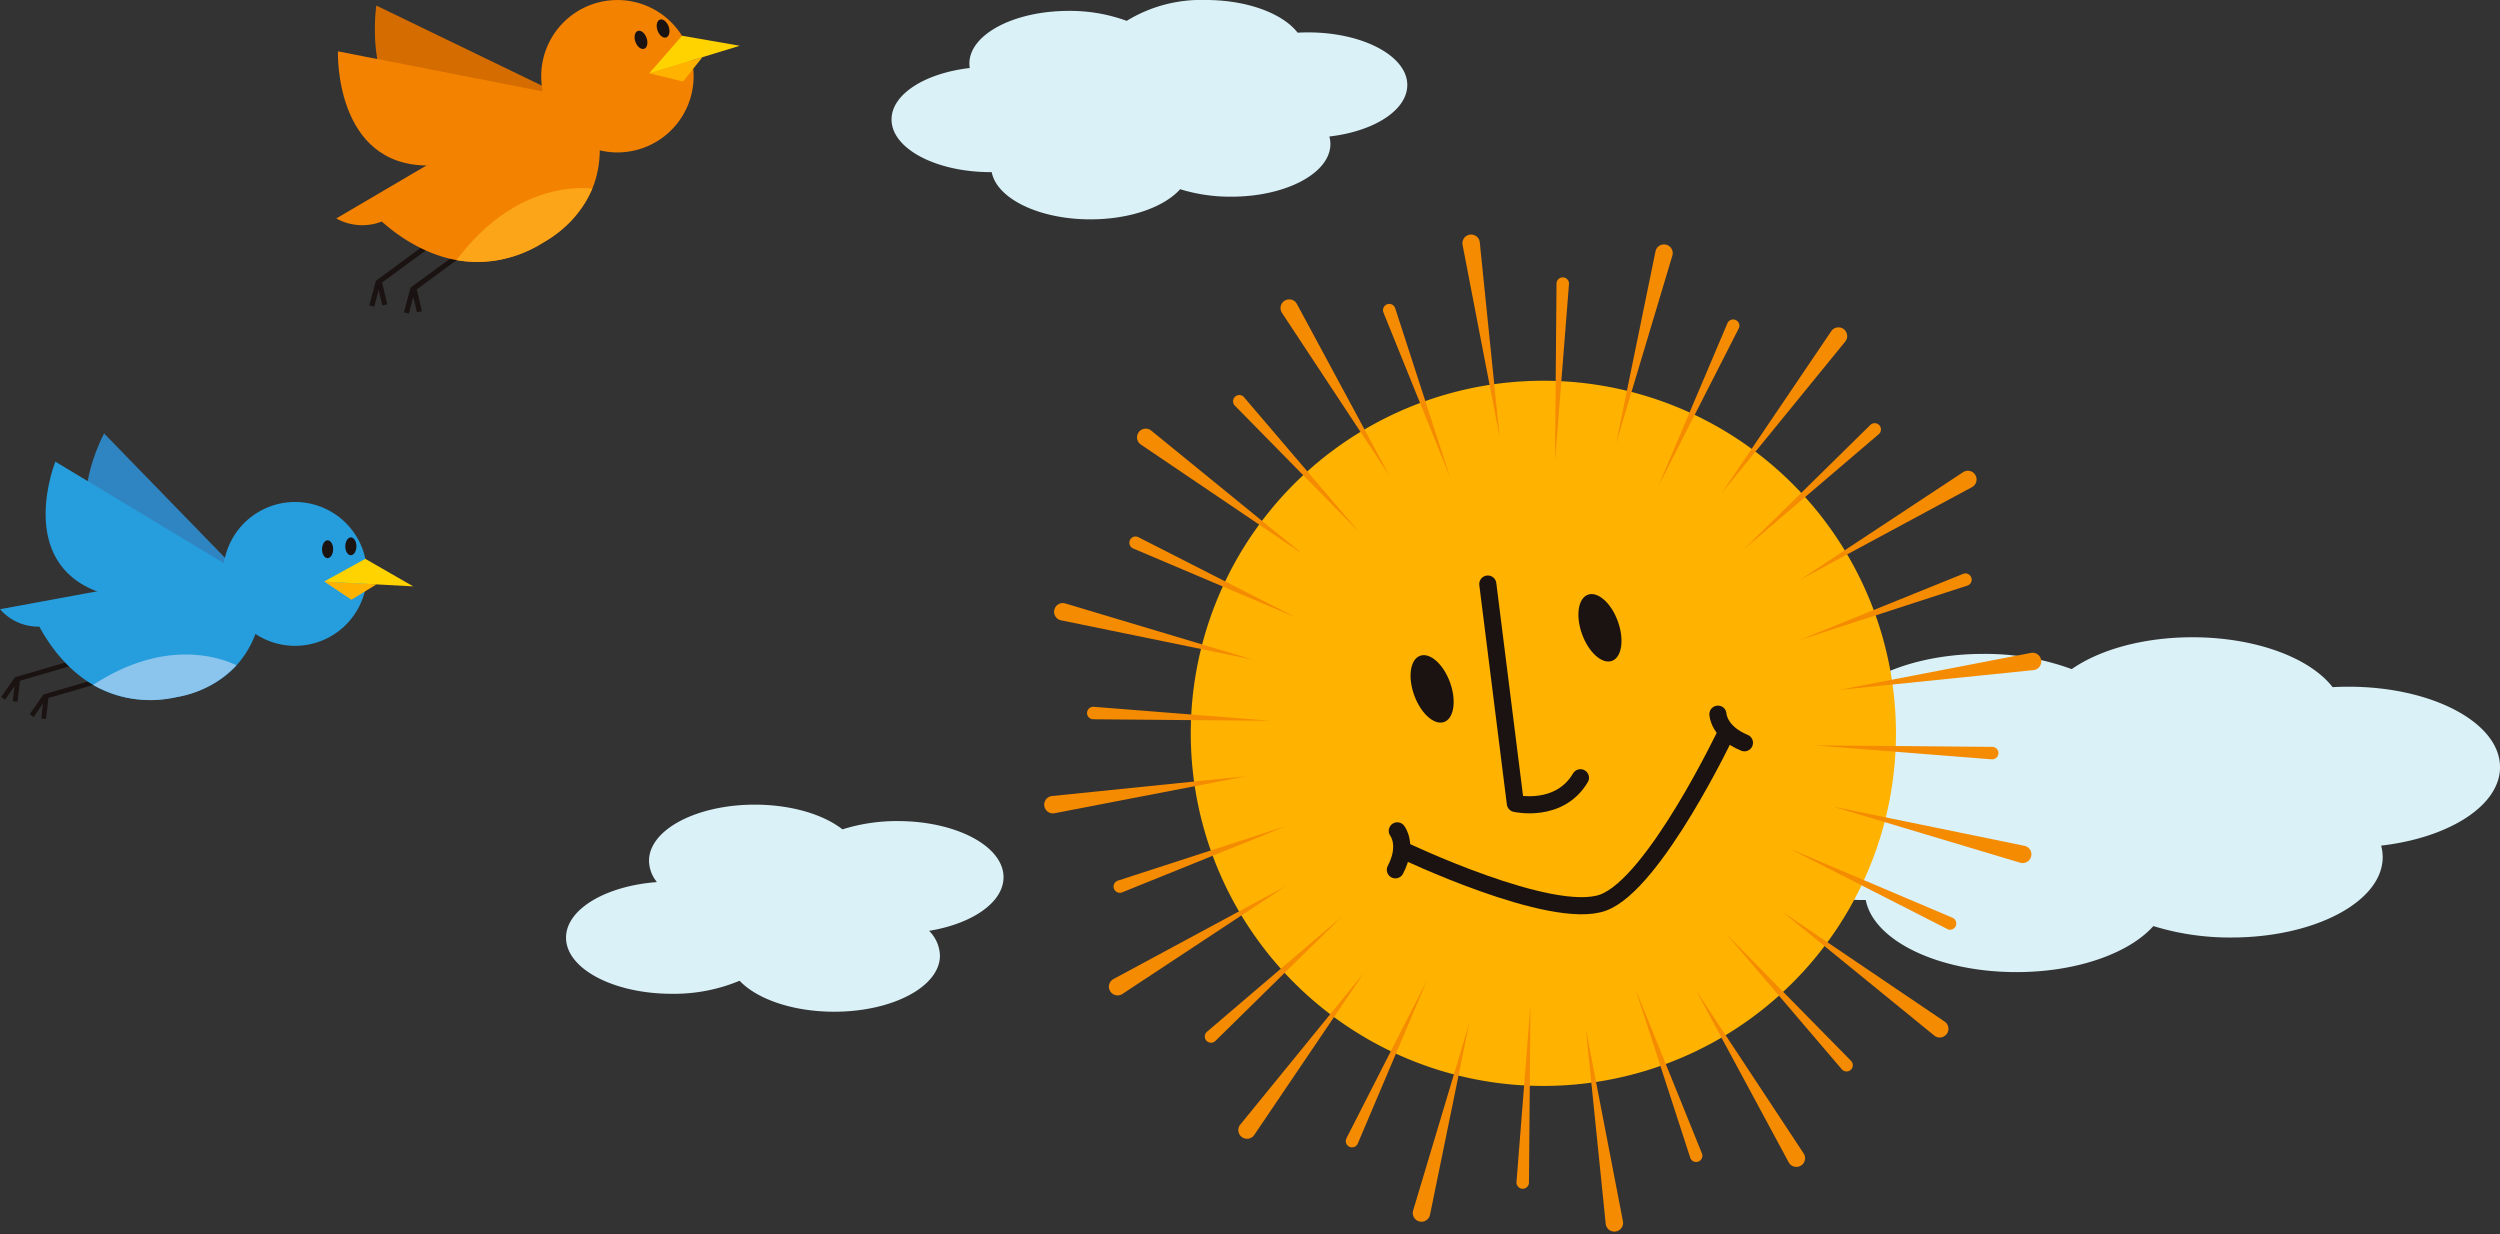 <svg xmlns="http://www.w3.org/2000/svg" width="292" height="144.137" viewBox="0 0 292 144.137">
  <rect x="0" y="0" width="292" height="144.137" fill="#333333" stroke="none"/>
  <g id="グループ_38" data-name="グループ 38" transform="translate(-262.868 -987.088)">
    <path id="パス_7" data-name="パス 7" d="M217.779,213.16c0-5.183-7.92-9.387-17.69-9.387q-.944,0-1.861.052c-2.642-3.419-8.973-5.828-16.37-5.828-5.76,0-10.871,1.46-14.1,3.721a29.293,29.293,0,0,0-10.349-1.776c-9.772,0-17.691,4.2-17.691,9.387a4.991,4.991,0,0,0,.069.8c-7.971.912-13.946,4.672-13.946,9.173,0,5.185,7.918,9.387,17.689,9.387l.17,0c.916,4.729,8.444,8.418,17.6,8.418,7.064,0,13.159-2.2,15.993-5.376a30.259,30.259,0,0,0,9.094,1.335c9.77,0,17.69-4.2,17.69-9.387a5.18,5.18,0,0,0-.183-1.344c7.943-.923,13.889-4.676,13.889-9.167" transform="translate(337.089 863.523)" fill="#daf1f8"/>
    <path id="パス_9" data-name="パス 9" d="M167.41,52.346c0-3.4-5.19-6.151-11.59-6.151-.413,0-.82.012-1.22.034-1.731-2.24-5.879-3.819-10.726-3.819a16.619,16.619,0,0,0-9.24,2.438,19.2,19.2,0,0,0-6.781-1.164c-6.4,0-11.592,2.753-11.592,6.151a3.431,3.431,0,0,0,.044.521c-5.223.6-9.136,3.061-9.136,6.011,0,3.4,5.188,6.15,11.59,6.15h.11c.6,3.1,5.533,5.515,11.531,5.515,4.628,0,8.622-1.44,10.478-3.522a19.8,19.8,0,0,0,5.959.875c6.4,0,11.59-2.754,11.59-6.151a3.344,3.344,0,0,0-.12-.88c5.2-.6,9.1-3.064,9.1-6.007" transform="translate(259.831 944.677)" fill="#daf1f8"/>
    <path id="パス_12" data-name="パス 12" d="M157.994,172.807c0-3.62-5.532-6.554-12.354-6.554a21.066,21.066,0,0,0-6.459.966c-2.22-1.741-5.98-2.886-10.24-2.886-6.824,0-12.354,2.935-12.354,6.556a4.049,4.049,0,0,0,.923,2.489c-6,.449-10.615,3.183-10.615,6.49,0,3.621,5.532,6.556,12.354,6.556a19.889,19.889,0,0,0,7.918-1.523c2.029,2.145,6.213,3.618,11.047,3.618,6.822,0,12.353-2.935,12.353-6.556a4.257,4.257,0,0,0-1.266-2.891c5.036-.827,8.693-3.318,8.693-6.263" transform="translate(222.086 916.738)" fill="#daf1f8"/>
    <g id="グループ_31" data-name="グループ 31" transform="translate(262.868 1037.718)">
      <path id="パス_13" data-name="パス 13" d="M504.485,133.477l-15.19-15.623s-6.948,12.608,3.892,17.7Z" transform="translate(-477.135 -117.854)" fill="#2f85c1"/>
      <path id="パス_14" data-name="パス 14" d="M517.235,158.431l.157.537-6.75,1.977-.287,2.451-.556-.066.2-1.74-1.087,1.563-.459-.32,1.6-2.3Z" transform="translate(-504.982 -130.044)" fill="#1a1311"/>
      <path id="パス_15" data-name="パス 15" d="M513.217,159.95l1.6-2.3,7.179-2.1.157.537L515.4,158.06l-.287,2.451-.556-.066.2-1.741-1.088,1.565Z" transform="translate(-513.071 -129.177)" fill="#1a1311"/>
      <path id="パス_16" data-name="パス 16" d="M465.449,134.814a8.4,8.4,0,1,0,10.76-5.017,8.4,8.4,0,0,0-10.76,5.017" transform="translate(-438.88 -121.289)" fill="#269edd"/>
      <path id="パス_17" data-name="パス 17" d="M509.257,134.955l-20.568-12.393s-4.725,11.7,5.061,15.226Z" transform="translate(-482.22 -119.268)" fill="#269edd"/>
      <path id="パス_18" data-name="パス 18" d="M482.152,144.776l30.6-5.635s2.565,13.41-10.007,15.907c-9.1,1.808-13.955-4.465-16-8.241a5.911,5.911,0,0,1-4.589-2.031" transform="translate(-482.152 -124.249)" fill="#269edd"/>
      <path id="パス_19" data-name="パス 19" d="M503.459,156.015a12.4,12.4,0,0,1-7.032,3.724,13.464,13.464,0,0,1-9.713-1.433c8.374-5.459,14.759-3.241,16.745-2.29" transform="translate(-475.837 -128.94)" fill="#8bc4ec"/>
      <path id="パス_20" data-name="パス 20" d="M471.871,136.725c0,.576-.294,1.045-.653,1.047s-.649-.466-.647-1.04.292-1.043.651-1.045.651.464.649,1.039" transform="translate(-432.957 -123.211)" fill="#1a1311"/>
      <path id="パス_21" data-name="パス 21" d="M467.991,136.241c0,.576-.294,1.045-.652,1.046s-.651-.465-.649-1.04.292-1.043.653-1.044.648.463.648,1.039" transform="translate(-426.361 -123.066)" fill="#1a1311"/>
      <path id="パス_22" data-name="パス 22" d="M469.423,142.906l-6.09-.313,3.154,2.108Z" transform="translate(-425.444 -125.286)" fill="#ffb300"/>
      <path id="パス_23" data-name="パス 23" d="M462.035,138.783l-4.827,2.661L467.63,142Z" transform="translate(-419.367 -124.141)" fill="#ffd300"/>
    </g>
    <g id="グループ_33" data-name="グループ 33" transform="translate(368.966 1038.159) rotate(-20)">
      <path id="パス_35" data-name="パス 35" d="M82.366,41.184A41.183,41.183,0,1,1,41.18,0,41.183,41.183,0,0,1,82.366,41.184" transform="translate(16.683 16.681)" fill="#ffb300"/>
      <path id="パス_36" data-name="パス 36" d="M0,4.111C0,6.381.993,8.226,2.219,8.226S4.442,6.381,4.442,4.111,3.45,0,2.219,0,0,1.84,0,4.111" transform="translate(66.074 44.427)" fill="#1a1311"/>
      <path id="パス_37" data-name="パス 37" d="M0,4.111C0,6.381.993,8.226,2.218,8.226S4.442,6.381,4.442,4.111,3.449,0,2.218,0,0,1.84,0,4.111" transform="translate(45.213 44.427)" fill="#1a1311"/>
      <path id="パス_38" data-name="パス 38" d="M8.17,24.96C4.415,28.052,0,25.181,0,25.181L5.741,0" transform="translate(51.991 39.259)" fill="none" stroke="#1a1311" stroke-linecap="round" stroke-linejoin="round" stroke-width="2"/>
      <path id="パス_39" data-name="パス 39" d="M0,0S13.539,13.823,19.943,13.823,40.308.045,40.308.045" transform="translate(37.711 65.003)" fill="none" stroke="#1a1311" stroke-linecap="round" stroke-linejoin="round" stroke-width="2"/>
      <path id="パス_40" data-name="パス 40" d="M1.767,0S2.43,1.988,0,4.2" transform="translate(36.171 62.732)" fill="none" stroke="#1a1311" stroke-linecap="round" stroke-linejoin="round" stroke-width="2"/>
      <path id="パス_41" data-name="パス 41" d="M.083,0S-.58,1.988,1.85,4.2" transform="translate(77.708 62.732)" fill="none" stroke="#1a1311" stroke-linecap="round" stroke-linejoin="round" stroke-width="2"/>
      <path id="パス_42" data-name="パス 42" d="M1.459.755.73,21.528,0,.755A.73.73,0,0,1,1.459.7c0,.017,0,.035,0,.051" transform="translate(57.126 4.532)" fill="#f58b00"/>
      <path id="パス_43" data-name="パス 43" d="M15.2,1.263,0,15.436,14.174.232a.73.73,0,0,1,1.067.995l-.036.036" transform="translate(80.292 19.957)" fill="#f58b00"/>
      <path id="パス_44" data-name="パス 44" d="M20.774,1.459,0,.73,20.774,0a.73.73,0,0,1,.051,1.458h-.051" transform="translate(89.557 57.128)" fill="#f58b00"/>
      <path id="パス_45" data-name="パス 45" d="M14.174,15.2,0,0,15.2,14.174a.73.73,0,0,1-.995,1.067l-.036-.036" transform="translate(80.224 80.292)" fill="#f58b00"/>
      <path id="パス_46" data-name="パス 46" d="M0,20.774.729,0l.729,20.774A.73.73,0,0,1,0,20.825c0-.017,0-.035,0-.051" transform="translate(57.031 89.558)" fill="#f58b00"/>
      <path id="パス_47" data-name="パス 47" d="M.232,14.173,15.437,0,1.263,15.2A.729.729,0,1,1,.2,14.21l.036-.036" transform="translate(19.89 80.226)" fill="#f58b00"/>
      <path id="パス_48" data-name="パス 48" d="M.755,0,21.528.729.755,1.459A.73.73,0,0,1,.7,0H.755" transform="translate(4.533 57.032)" fill="#f58b00"/>
      <path id="パス_49" data-name="パス 49" d="M1.263.232l14.174,15.2L.232,1.263A.73.73,0,0,1,1.227.2l.036.036" transform="translate(19.957 19.889)" fill="#f58b00"/>
      <path id="パス_50" data-name="パス 50" d="M8.622,1.032,0,19.945,7.275.474A.729.729,0,0,1,8.642.985c-.006.016-.012.033-.019.048" transform="translate(70.002 8.55)" fill="#f58b00"/>
      <path id="パス_51" data-name="パス 51" d="M19.472,1.413,0,8.689,18.914.066a.729.729,0,1,1,.605,1.327l-.047.019" transform="translate(87.158 37.014)" fill="#f58b00"/>
      <path id="パス_52" data-name="パス 52" d="M18.914,8.623,0,0,19.472,7.276a.729.729,0,0,1-.511,1.366l-.047-.019" transform="translate(87.122 70.003)" fill="#f58b00"/>
      <path id="パス_53" data-name="パス 53" d="M7.277,19.471,0,0,8.624,18.912a.73.73,0,1,1-1.327.606c-.007-.015-.014-.032-.019-.047" transform="translate(69.914 87.16)" fill="#f58b00"/>
      <path id="パス_54" data-name="パス 54" d="M.066,18.913,8.689,0,1.413,19.471A.729.729,0,0,1,.046,18.96c.006-.015.013-.032.019-.047" transform="translate(36.927 87.124)" fill="#f58b00"/>
      <path id="パス_55" data-name="パス 55" d="M.474,7.277,19.945,0,1.032,8.624A.729.729,0,0,1,.427,7.3l.047-.019" transform="translate(8.514 69.915)" fill="#f58b00"/>
      <path id="パス_56" data-name="パス 56" d="M1.032.066,19.945,8.689.474,1.413A.729.729,0,0,1,.985.046l.047.019" transform="translate(8.55 36.926)" fill="#f58b00"/>
      <path id="パス_57" data-name="パス 57" d="M1.413.474,8.689,19.946.066,1.032A.73.73,0,0,1,1.393.427c.007.015.014.032.019.047" transform="translate(37.015 8.514)" fill="#f58b00"/>
      <path id="パス_58" data-name="パス 58" d="M5.6,1.267,0,23.444,3.611.857a1.017,1.017,0,1,1,2.009.322c0,.029-.011.06-.018.088" transform="translate(64.9 0.169)" fill="#f58b00"/>
      <path id="パス_59" data-name="パス 59" d="M19.643,1.891,0,13.611,18.525.193a1.017,1.017,0,1,1,1.193,1.648c-.024.017-.05.034-.075.049" transform="translate(87.003 25.033)" fill="#f58b00"/>
      <path id="パス_60" data-name="パス 60" d="M22.177,5.6,0,0,22.587,3.611a1.017,1.017,0,1,1-.322,2.009c-.029,0-.06-.011-.088-.018" transform="translate(92.005 64.901)" fill="#f58b00"/>
      <path id="パス_61" data-name="パス 61" d="M11.721,19.643,0,0,13.418,18.525a1.017,1.017,0,1,1-1.648,1.193c-.017-.024-.034-.05-.049-.075" transform="translate(76.974 87.004)" fill="#f58b00"/>
      <path id="パス_62" data-name="パス 62" d="M.031,22.177,5.633,0,2.022,22.587a1.017,1.017,0,0,1-2.009-.322c0-.029.011-.06.018-.088" transform="translate(45.086 92.006)" fill="#f58b00"/>
      <path id="パス_63" data-name="パス 63" d="M.5,11.721,20.138,0,1.614,13.418A1.017,1.017,0,0,1,.42,11.77c.024-.017.05-.034.076-.049" transform="translate(8.477 76.975)" fill="#f58b00"/>
      <path id="パス_64" data-name="パス 64" d="M1.267.031l22.176,5.6L.856,2.022A1.017,1.017,0,0,1,1.177.013c.03,0,.06.011.089.018" transform="translate(0.171 45.085)" fill="#f58b00"/>
      <path id="パス_65" data-name="パス 65" d="M1.89.5,13.611,20.139.193,1.614A1.017,1.017,0,1,1,1.841.421c.018.024.035.05.05.075" transform="translate(25.033 8.476)" fill="#f58b00"/>
      <path id="パス_66" data-name="パス 66" d="M13.662,1.625,0,19.97,11.979.485A1.017,1.017,0,1,1,13.712,1.55c-.015.026-.033.051-.05.075" transform="translate(77.446 8.96)" fill="#f58b00"/>
      <path id="パス_67" data-name="パス 67" d="M22.633,2.024,0,5.335,22.25.028a1.017,1.017,0,0,1,.472,1.979c-.029.007-.06.013-.089.017" transform="translate(92.114 45.94)" fill="#f58b00"/>
      <path id="パス_68" data-name="パス 68" d="M18.347,13.663,0,0,19.487,11.98a1.017,1.017,0,0,1-1.065,1.733c-.026-.015-.051-.033-.075-.05" transform="translate(86.687 77.447)" fill="#f58b00"/>
      <path id="パス_69" data-name="パス 69" d="M3.313,22.633,0,0,5.309,22.25a1.017,1.017,0,0,1-1.979.472c-.007-.029-.013-.06-.017-.089" transform="translate(64.343 92.116)" fill="#f58b00"/>
      <path id="パス_70" data-name="パス 70" d="M.2,18.346,13.863,0,1.884,19.486A1.017,1.017,0,0,1,.151,18.421.877.877,0,0,1,.2,18.346" transform="translate(24.309 86.689)" fill="#f58b00"/>
      <path id="パス_71" data-name="パス 71" d="M.87,3.312,23.5,0,1.253,5.308A1.017,1.017,0,0,1,.781,3.329c.029-.007.06-.013.089-.017" transform="translate(0 64.344)" fill="#f58b00"/>
      <path id="パス_72" data-name="パス 72" d="M1.625.2,19.97,13.864.485,1.884A1.017,1.017,0,1,1,1.55.151c.025.015.051.033.075.05" transform="translate(8.96 24.308)" fill="#f58b00"/>
      <path id="パス_73" data-name="パス 73" d="M2.024.87,5.335,23.5.028,1.253A1.017,1.017,0,0,1,2.006.781c.007.029.013.06.017.089" transform="translate(45.94 0)" fill="#f58b00"/>
    </g>
    <g id="グループ_30" data-name="グループ 30" transform="translate(302.144 987.088)">
      <path id="パス_74" data-name="パス 74" d="M469.409,105.516l.352.479-6.01,4.418.6,2.546-.579.136-.428-1.808-.517,1.953-.574-.152.762-2.873Z" transform="translate(-454.347 -76.61)" fill="#1a1311"/>
      <path id="パス_75" data-name="パス 75" d="M468.476,109.132l6.39-4.7.352.479-6.009,4.417.6,2.547-.579.137-.427-1.809-.516,1.953-.573-.152Z" transform="translate(-463.854 -76.33)" fill="#1a1311"/>
      <path id="パス_76" data-name="パス 76" d="M469.671,77.49l-20.8-10.06s-2.352,15.086,10.3,16.23Z" transform="translate(-444.193 -66.781)" fill="#d56c00"/>
      <path id="パス_77" data-name="パス 77" d="M426.77,75.458a8.9,8.9,0,1,0,8.9-8.9,8.9,8.9,0,0,0-8.9,8.9" transform="translate(-402.832 -66.555)" fill="#f38200"/>
      <path id="パス_78" data-name="パス 78" d="M474.08,79.528l-24.992-4.89s-.466,13.373,10.567,13.338Z" transform="translate(-448.892 -68.641)" fill="#f38200"/>
      <path id="パス_79" data-name="パス 79" d="M441.544,95.134l28.45-16.713s7.419,12.434-4.2,19.482c-8.415,5.1-15.527.611-18.935-2.41a6.27,6.27,0,0,1-5.311-.359" transform="translate(-441.544 -69.617)" fill="#f38200"/>
      <path id="パス_80" data-name="パス 80" d="M458.587,96.22a13.149,13.149,0,0,1-5.656,6.263,14.291,14.291,0,0,1-10.2,2.094c6.366-8.478,13.533-8.584,15.856-8.356" transform="translate(-428.685 -74.197)" fill="#fca518"/>
      <path id="パス_81" data-name="パス 81" d="M435.45,72.216c.208.575.087,1.149-.271,1.28s-.816-.229-1.023-.8-.087-1.146.271-1.278.816.227,1.023.8" transform="translate(-399.212 -67.802)" fill="#1a1311"/>
      <path id="パス_82" data-name="パス 82" d="M431.97,70.433c.207.575.085,1.149-.271,1.28s-.818-.229-1.023-.8-.088-1.145.271-1.278.815.227,1.023.8" transform="translate(-393.15 -67.342)" fill="#1a1311"/>
      <path id="パス_83" data-name="パス 83" d="M431.565,75.543l-6.183,1.9,3.909.956Z" transform="translate(-388.791 -68.875)" fill="#ffb300"/>
      <path id="パス_84" data-name="パス 84" d="M423.359,72.184l-3.846,4.4L430.1,73.355Z" transform="translate(-382.971 -68.008)" fill="#ffd300"/>
    </g>
  </g>
</svg>
